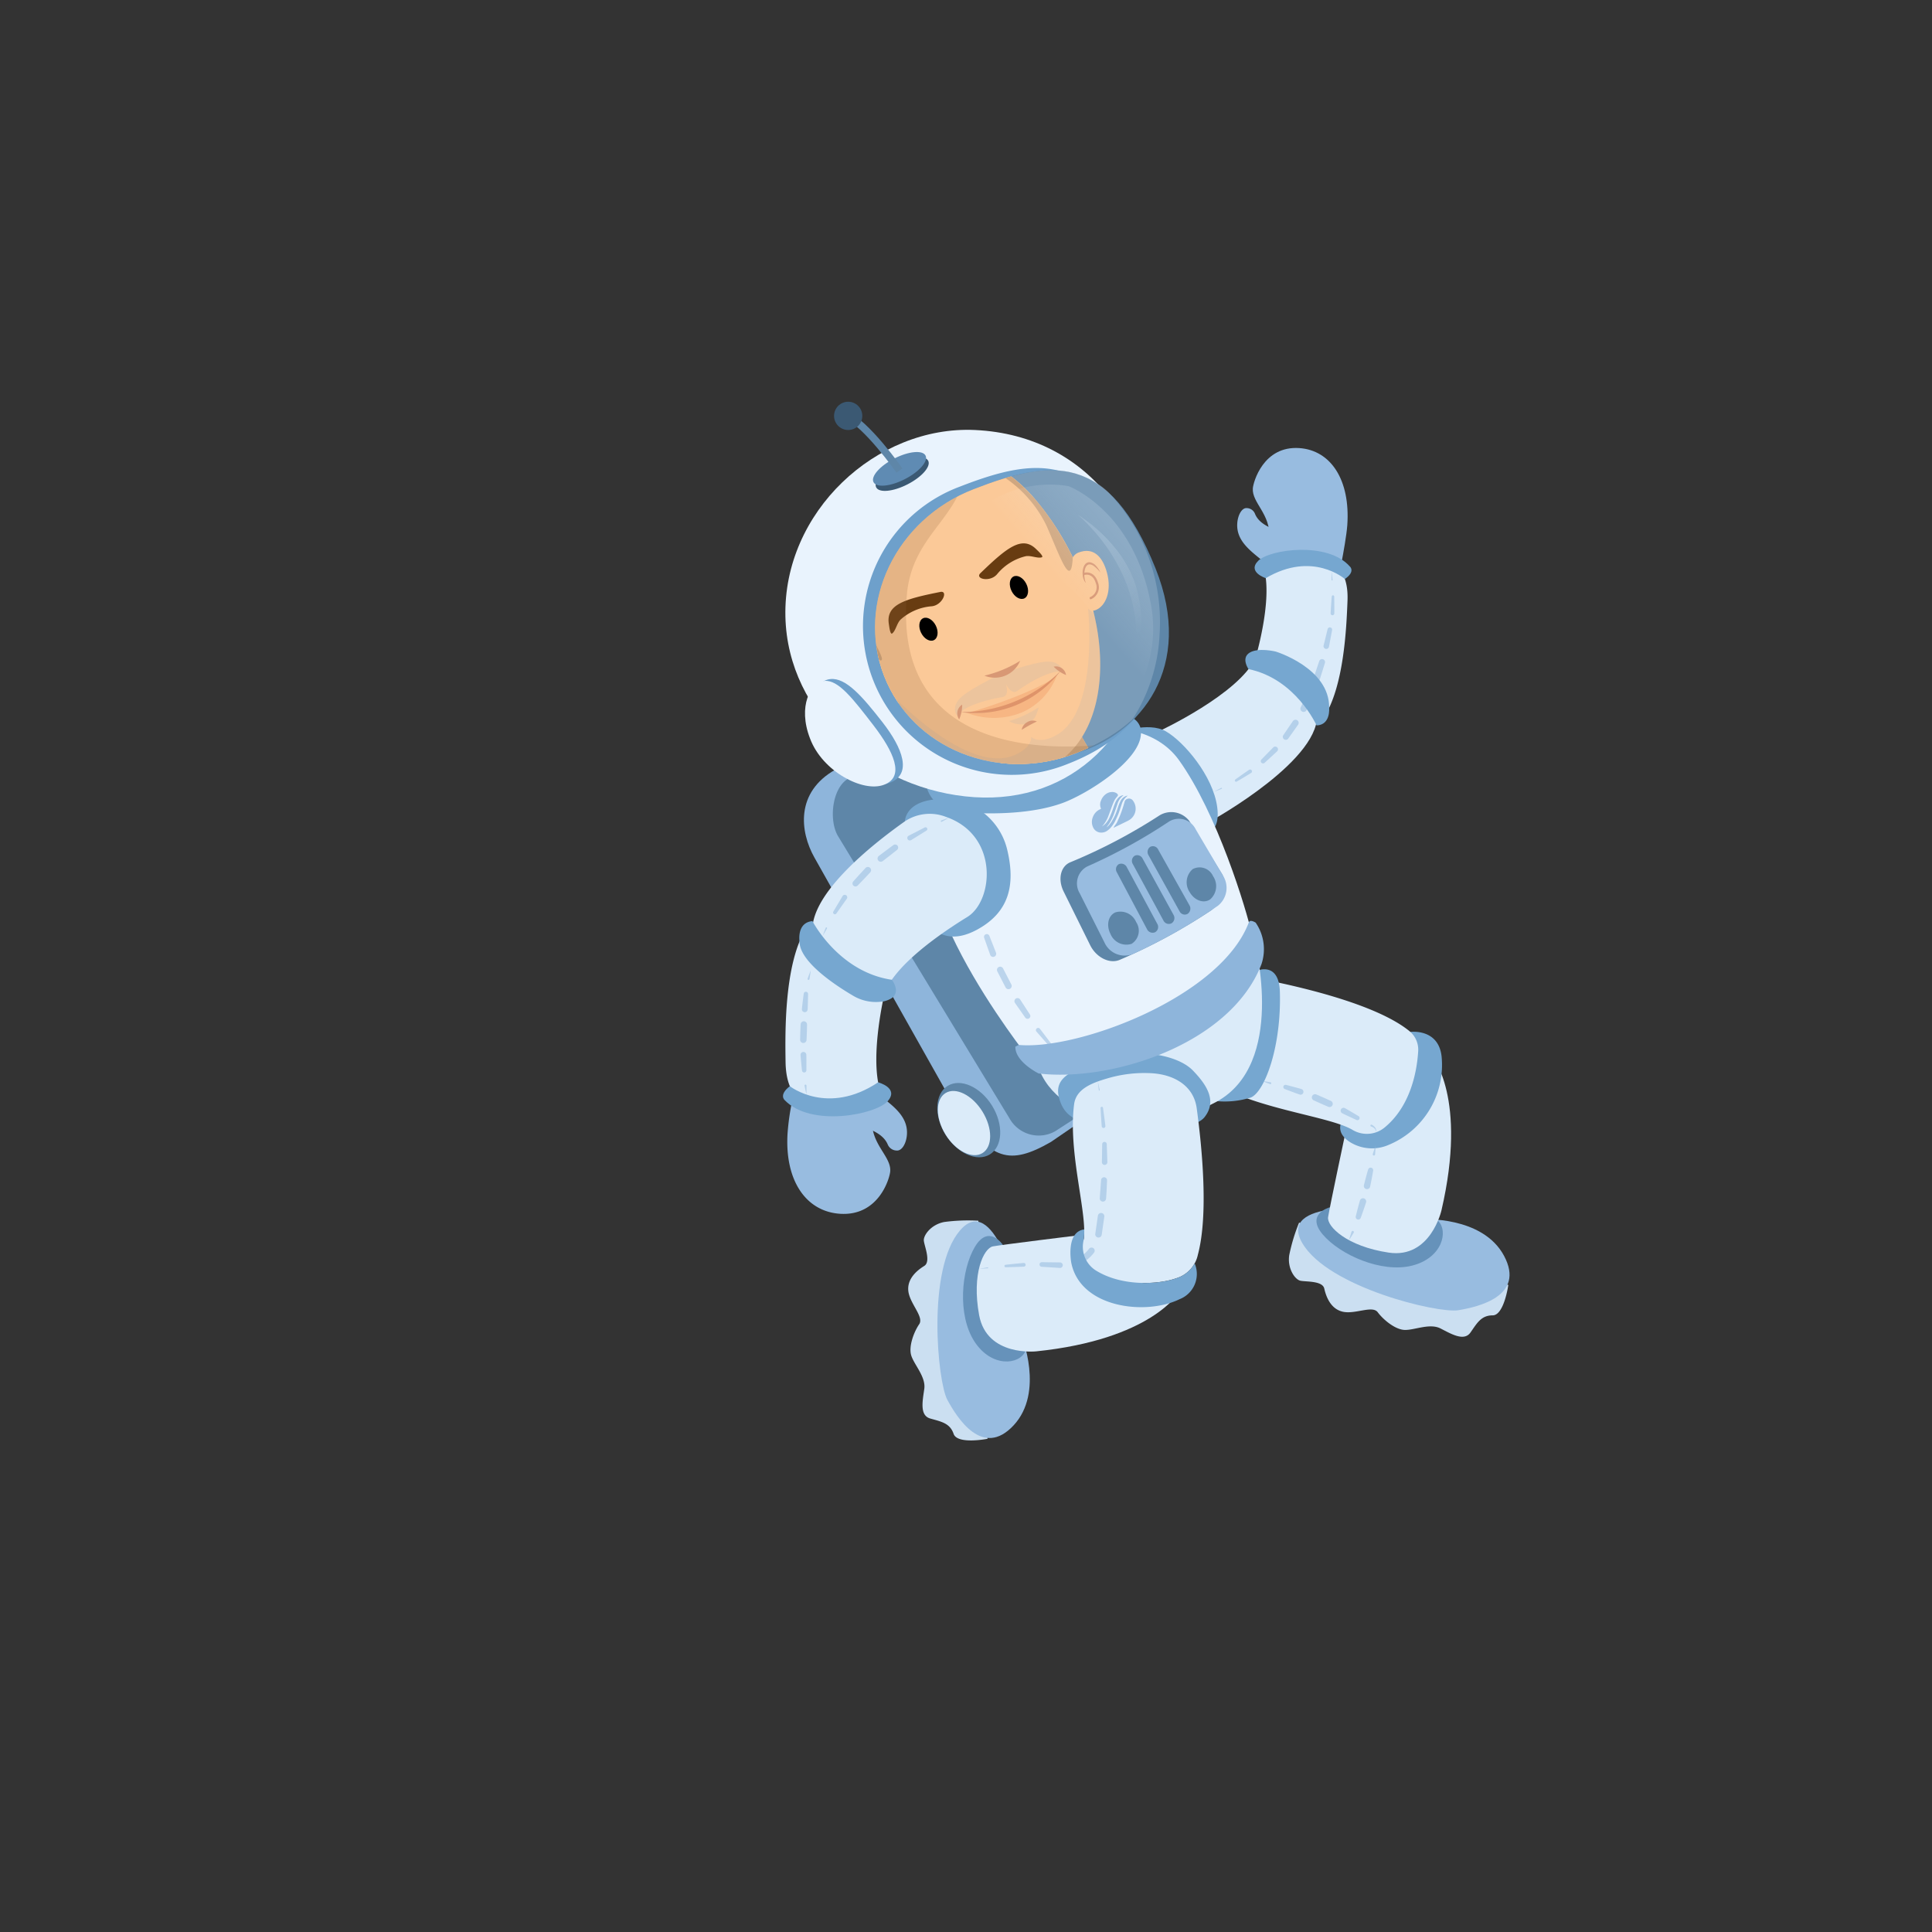 <?xml version="1.0" encoding="utf-8"?>
<svg xmlns="http://www.w3.org/2000/svg" xmlns:xlink="http://www.w3.org/1999/xlink" viewBox="0 0 300 300">
  <rect x="0" y="0" width="300" height="300" fill="#333333" stroke="none"/>
  <defs>
    <style>.cls-1,.cls-15,.cls-20{fill:none;}.cls-2{isolation:isolate;}.cls-3{fill:#98bce0;}.cls-4{fill:#8eb5db;}.cls-5{fill:#5e86a8;}.cls-6{fill:#cbdff1;}.cls-7{fill:#6692ba;}.cls-8{fill:#dbebf9;}.cls-9{fill:#76a7d0;}.cls-10{opacity:0.5;}.cls-11{fill:#e9f3fd;}.cls-12{fill:#6ea0cb;}.cls-13{fill:#3b5973;}.cls-14{fill:#5f8bb3;}.cls-15{stroke:#5e86a8;stroke-miterlimit:10;stroke-width:1.138px;}.cls-16{clip-path:url(#clip-path);}.cls-17,.cls-22,.cls-25,.cls-27,.cls-28{opacity:0.2;}.cls-18{fill:#fbc998;}.cls-19{fill:#d89875;}.cls-20{stroke:#d89875;stroke-linecap:round;stroke-linejoin:round;stroke-width:0.35px;}.cls-21{fill:#d0a780;}.cls-22{fill:#b2b2b2;}.cls-22,.cls-25{mix-blend-mode:multiply;}.cls-23{fill:#683c11;}.cls-24{fill:#ee8b52;opacity:0.3;}.cls-26{fill:#8e5f35;}.cls-27,.cls-28{mix-blend-mode:screen;}.cls-27{fill:url(#linear-gradient);}.cls-28{fill:url(#linear-gradient-2);}</style>
    <clipPath id="clip-path">
      <path class="cls-1" d="M179.444,88.291c5.675,14.565-.281,23.967-12.35,28.658s-25.419-.682-29.817-11.999,1.82-24.294,13.89-28.985S172.351,70.087,179.444,88.291Z"/>
    </clipPath>
    <linearGradient id="linear-gradient" x1="-1157.072" y1="-1190.862" x2="-1170.627" y2="-1185.631" gradientTransform="matrix(-0.784, 0.334, -0.392, -0.92, -1208.021, -617.032)" gradientUnits="userSpaceOnUse">
      <stop offset="0" stop-color="#fff" stop-opacity="0"/>
      <stop offset="1" stop-color="#dbebf9"/>
    </linearGradient>
    <linearGradient id="linear-gradient-2" x1="-1010.547" y1="-1102.546" x2="-1003.621" y2="-1089.191" gradientTransform="translate(-1066.398 -732.093) rotate(166.217)" xlink:href="#linear-gradient"/>
  </defs>
  <g class="cls-2">
    <g id="Layer_1" data-name="Layer 1">
      <path class="cls-3" d="M136.388,169.924c2.071,1.662,4.632,3.319,4.441,6.243-.089,1.362-.766,2.539-1.567,2.487a1.526,1.526,0,0,1-1.398-.899c-1.205-2.96-6.327-2.767-6.21-4.549a3.464,3.464,0,0,1,4.123-3.322C135.842,169.896,136.323,169.904,136.388,169.924Z"/>
      <path class="cls-3" d="M122.968,171.141a37.809,37.809,0,0,0-.671,4.773c-.481,7.334,2.816,12.212,8.142,12.561,6.056.397,7.729-5.573,7.796-6.605.154-2.35-3.058-4.213-2.807-8.045.035-.536.239-1.064.274-1.603.057-.875-8.899-1.744-9.694-1.796A4.618,4.618,0,0,0,122.968,171.141Z"/>
      <path class="cls-3" d="M196.189,87.19c-1.903-1.58-4.258-3.155-4.068-5.932.088-1.293.718-2.411,1.456-2.36a1.399,1.399,0,0,1,1.285.854c1.099,2.812,5.823,2.633,5.707,4.325-.073,1.063-.978,3.677-3.817,3.151C196.692,87.217,196.249,87.21,196.189,87.19Z"/>
      <path class="cls-3" d="M208.299,87.404c.29-1.491.806-4.361.911-5.892.476-6.964-2.543-11.598-7.453-11.934-5.584-.382-7.152,5.286-7.219,6.266-.153,2.232,2.801,4.003,2.553,7.641-.035.509-.225,1.011-.26,1.522-.057.831,8.199,1.662,8.932,1.712C206.71,86.785,207.456,88.021,208.299,87.404Z"/>
      <path class="cls-4" d="M185.997,161.691,163.189,177.321c-6.547,3.763-9.212,2.651-14.352-4.415L126.465,133.163c-2.277-4.045-2.961-10.157,3.256-13.657L151.949,107.213c2.269-1.277,10.095,2.316,11.637,5.055l25.074,34.713C193.876,156.246,188.266,160.414,185.997,161.691Z"/>
      <path class="cls-5" d="M188.615,159.64l-24.768,16.02a5.2,5.2,0,0,1-7.082-1.981L130.08,129.754c-1.409-2.503-.848-7.451,1.655-8.86l27.243-16.044a5.2,5.2,0,0,1,7.082,1.981l23.434,41.631C190.903,150.964,191.118,158.231,188.615,159.64Z"/>
      <path class="cls-6" d="M201.721,189.851a28.055,28.055,0,0,0-1.531,5.058c-.309,2.069.892,3.768,1.722,3.958s3.439-.016,3.718,1.216.979,3.186,2.899,3.605,4.582-1.035,5.407.08,2.701,2.716,4.216,2.744,3.861-1.076,5.52-.234,3.657,2.066,4.664.63,1.653-2.661,3.437-2.659,2.437-4.726,2.437-4.726Z"/>
      <path class="cls-3" d="M220.814,189.33s9.402-.563,12.734,5.675-3.958,7.926-7.109,8.447-20.19-3.536-24.218-10.418,11.997-5.333,11.997-5.333Z"/>
      <path class="cls-7" d="M206.452,187.484s-3.755,1.026-1.057,4.204,9.114,6.019,13.849,4.842,5.71-5.38,4.04-6.974S206.452,187.484,206.452,187.484Z"/>
      <path class="cls-8" d="M222.389,164.054s5.508,6.375,1.443,23.876c0,0-1.674,7.548-8.194,6.575s-9.625-4.079-9.413-5.502,2.746-13.353,2.746-13.353S218.955,172.13,222.389,164.054Z"/>
      <path class="cls-9" d="M219.009,160.238s4.296-.586,4.833,3.726a13.431,13.431,0,0,1-8.263,13.834,6.474,6.474,0,0,1-5.845-.387c-1.033-.635-1.858-1.545-1.58-2.784C208.804,171.735,215.285,175.665,219.009,160.238Z"/>
      <path class="cls-8" d="M191.27,151.218s20.415,3.046,27.583,8.89a3.717,3.717,0,0,1,1.364,3.108c-.17,2.84-1.06,8.52-5.304,11.933a4.334,4.334,0,0,1-4.901.295c-3.942-2.322-16.644-3.32-23.32-8.418C186.691,167.026,191.924,154.091,191.27,151.218Z"/>
      <path class="cls-9" d="M195.118,150.754s3.477-1.575,3.62,3.255c.251,8.51-2.344,15.489-4.502,16.412a13.646,13.646,0,0,1-5.607.532Z"/>
      <path class="cls-8" d="M194.873,146.564s4.886,18.619-6.003,24.533c-13.289,7.218-27.879,1.472-28.115-8.154C160.662,159.123,194.873,146.564,194.873,146.564Z"/>
      <path class="cls-6" d="M151.916,189.552a28.056,28.056,0,0,0-5.281.197c-2.057.381-3.273,2.069-3.182,2.916s1.133,3.247.06,3.911-2.694,1.962-2.466,3.913,2.469,3.996,1.683,5.139-1.69,3.437-1.223,4.88,2.273,3.301,2.017,5.144-.764,4.13.922,4.615,3.054.697,3.633,2.385,5.261.767,5.261.767Z"/>
      <path class="cls-3" d="M158.62,207.437s3.591,8.707-1.224,13.887-8.783-1.165-10.3-3.974-3.224-20.242,1.973-26.29,8.945,9.61,8.945,9.61Z"/>
      <path class="cls-7" d="M155.693,193.255s-2.191-3.217-4.319.368-2.727,10.576-.074,14.671,6.945,3.65,7.909,1.551S155.693,193.255,155.693,193.255Z"/>
      <path class="cls-8" d="M183.033,200.704s-4.237,7.282-22.108,9.131c0,0-7.682.873-8.883-5.609s.727-10.429,2.141-10.691,13.52-1.747,13.52-1.747S174.279,200.084,183.033,200.704Z"/>
      <path class="cls-9" d="M164.408,170.299c-.712-2.994,2.218-3.902,3.911-4.753a19.547,19.547,0,0,1,4.42-1.525c5.072-1.163,10.375.019,12.482,2.195s3.845,4.732,1.793,7.286-15.644,3.568-17.511,1.64C168.175,173.772,165.327,174.163,164.408,170.299Z"/>
      <path class="cls-8" d="M178.858,166.652c3.499.217,6.492,1.956,6.965,5.429.837,6.147,1.844,16.549.181,22.754a4.86,4.86,0,0,1-3.372,3.657c-2.709.966-8.438,1.326-12.524-1.248a4.354,4.354,0,0,1-1.869-4.559c.769-3.846-2.444-13.56-1.45-21.225.314-2.42,2.856-3.332,5.198-4.017A20.141,20.141,0,0,1,178.858,166.652Z"/>
      <g class="cls-10">
        <path class="cls-4" d="M170.464,167.933l.303,1.324a.074.074,0,0,1-.145.033C170.62,169.281,170.464,167.933,170.464,167.933Z"/>
        <path class="cls-4" d="M171.275,172.029c.131.93.259,1.862.367,2.797a.286.286,0,1,1-.568.066c-.075-.952-.127-1.884-.177-2.818a.19.19,0,0,1,.378-.045Z"/>
        <path class="cls-4" d="M171.858,177.641l.094,2.823a.426.426,0,0,1-.851.028c0-.038.047-2.83.047-2.83a.356.356,0,0,1,.711-.021Z"/>
        <path class="cls-4" d="M171.904,183.289c-.041.941-.076,1.882-.152,2.823a.493.493,0,1,1-.982-.081l.207-2.787a.464.464,0,0,1,.927.044Z"/>
        <path class="cls-4" d="M171.476,188.931l-.402,2.801a.505.505,0,1,1-1-.143c.003-.021.4-2.781.4-2.781a.505.505,0,1,1,1.002.123Z"/>
        <path class="cls-4" d="M169.882,194.511a6.06,6.06,0,0,1-2.372,1.862.466.466,0,0,1-.387-.847,5.37,5.37,0,0,0,1.974-1.612.493.493,0,1,1,.786.596Z"/>
        <path class="cls-4" d="M164.555,196.883l-2.787-.178a.362.362,0,0,1-.354-.38.358.358,0,0,1,.361-.334l2.831.039a.428.428,0,1,1-.012.856Z"/>
        <path class="cls-4" d="M158.977,196.685c-.931.044-1.863.07-2.798.091a.191.191,0,0,1-.033-.381c.933-.104,1.869-.203,2.806-.283a.287.287,0,0,1,.049.572Z"/>
        <path class="cls-4" d="M153.368,196.942l-1.355.081,1.339-.23a.075.075,0,1,1,.025.147Z"/>
      </g>
      <path class="cls-8" d="M180.057,113.503s12.315-5.74,14.892-11.319c0,0,8.336.989,9.518,8.252s-16.139,16.862-16.139,16.862S185.12,115.519,180.057,113.503Z"/>
      <path class="cls-8" d="M194.949,102.184s2.544-8.456,1.431-13.392a11.037,11.037,0,0,1,11.211-.702s1.813,1.003,1.649,5.193-.549,13.412-3.737,18.216C205.503,111.498,203.265,105.161,194.949,102.184Z"/>
      <path class="cls-9" d="M173.514,113.822s4.764-1.848,7.534-.254,7.321,6.898,7.961,11.772-2.923,4.12-2.923,4.12S183.363,115.353,173.514,113.822Z"/>
      <path class="cls-9" d="M196.549,89.776s-2.936-.945-1.162-2.708,10.811-3.05,14.253.935c0,0,.842.77-.811,1.907C208.829,89.91,203.808,85.477,196.549,89.776Z"/>
      <path class="cls-11" d="M183.076,118.042c5.918,8.251,10.43,22.991,11.391,27.319.185.835.646,1.814.274,2.584-2.096,4.35-10.5,18.577-30.565,18.105,0,0-3.148-.041-4.063-1.261s-23.114-29.029-13.771-40.023S176.087,108.298,183.076,118.042Z"/>
      <g class="cls-10">
        <path class="cls-4" d="M150.788,136.127l.366,1.31a.095.095,0,0,1-.183.054C150.969,137.477,150.788,136.127,150.788,136.127Z"/>
        <path class="cls-4" d="M151.922,140.101l.807,2.647a.345.345,0,1,1-.655.214c-.006-.023-.634-2.742-.634-2.742a.248.248,0,0,1,.478-.129Z"/>
        <path class="cls-4" d="M153.643,145.348l1.004,2.557a.489.489,0,0,1-.263.65.483.483,0,0,1-.625-.273c-.006-.016-.938-2.653-.938-2.653a.434.434,0,0,1,.813-.304Z"/>
        <path class="cls-4" d="M155.771,150.406l1.256,2.435a.511.511,0,0,1-.202.705.503.503,0,0,1-.678-.216l-1.284-2.492a.502.502,0,1,1,.893-.46Z"/>
        <path class="cls-4" d="M158.413,155.208l1.497,2.303a.441.441,0,0,1-.115.621.436.436,0,0,1-.594-.115l-1.605-2.29a.484.484,0,0,1,.792-.555Z"/>
        <path class="cls-4" d="M161.492,159.768l1.673,2.198a.249.249,0,0,1-.38.322l-1.836-2.093a.346.346,0,1,1,.52-.456Z"/>
        <path class="cls-4" d="M164.869,164.146l.843,1.067-.985-.939a.096.096,0,1,1,.132-.139Z"/>
      </g>
      <path class="cls-9" d="M143.71,120.786s-.325,4.963,5.929,5.374,11.583-.091,15.368-1.476,11.897-6.465,12.152-10.648a2.517,2.517,0,0,0-2.399-2.854S160.015,121.919,143.71,120.786Z"/>
      <path class="cls-11" d="M178.538,98.359c-1.003,15.295-11.95,26.428-27.245,25.425s-28.985-12.708-29.336-28.031c-.373-16.267,14.118-29.689,29.429-28.983C169.62,67.611,179.54,83.064,178.538,98.359Z"/>
      <path class="cls-12" d="M177.752,88.928c5.962,15.305.121,25.001-11.949,29.692a23.104,23.104,0,1,1-16.736-43.065C161.136,70.864,170.299,69.8,177.752,88.928Z"/>
      <ellipse class="cls-13" cx="140.092" cy="73.613" rx="4.536" ry="1.799" transform="translate(-18.153 71.808) rotate(-27.067)"/>
      <ellipse class="cls-14" cx="139.678" cy="72.804" rx="4.536" ry="1.799" transform="translate(-17.83 71.532) rotate(-27.067)"/>
      <path class="cls-15" d="M139.662,73.062s-5.117-7.355-8.593-8.815"/>
      <circle class="cls-13" cx="131.705" cy="64.577" r="2.193"/>
      <path class="cls-5" d="M179.444,88.291c6.096,15.241-2.286,25.744-12.35,28.658-12.438,3.601-25.419-.682-29.817-11.999s1.82-24.294,13.89-28.985S172.189,70.152,179.444,88.291Z"/>
      <path class="cls-12" d="M137.061,112.185c3.078,3.969,4.678,8.046,1.053,9.385-3.576,1.373-10.094-2.025-11.928-7.138-1.897-5.066.396-8.733,2.742-8.983C131.35,105.179,133.913,108.154,137.061,112.185Z"/>
      <path class="cls-11" d="M135.665,112.672c3.072,4.013,4.926,7.941,1.616,9.178-3.256,1.271-9.588-2.065-11.493-7.161-1.966-5.048.108-8.752,2.213-8.955C130.183,105.502,132.524,108.602,135.665,112.672Z"/>
      <path class="cls-9" d="M140.514,127.535s.002-3.149,5.13-3.436a10.236,10.236,0,0,1,10.729,7.735c1.341,5.475.397,9.82-4.718,12.557-6.187,3.31-8.598-2.281-8.365-3.443S140.514,127.535,140.514,127.535Z"/>
      <path class="cls-8" d="M150.204,142.387c-4.116,2.53-11.067,7.317-12.821,11.733,0,0-9.361-.594-11.124-8.625-1.337-6.093,9.127-14.337,14.255-17.961a6.95,6.95,0,0,1,6.342-.702C155.151,129.684,154.292,139.875,150.204,142.387Z"/>
      <path class="cls-8" d="M137.383,154.121s-2.322,9.589-.778,15.029a12.332,12.332,0,0,1-12.465,1.468s-2.085-1.009-2.157-5.693-.206-14.998,3.057-20.551C125.039,144.373,127.922,151.307,137.383,154.121Z"/>
      <path class="cls-9" d="M138.485,152.14s1.44,1.83-.031,2.855a3.691,3.691,0,0,1-1.623.548,6.924,6.924,0,0,1-4.382-.941c-2.737-1.61-8.277-5.255-8.304-8.393,0,0-.463-2.959,2.011-3.179C126.157,143.03,130.21,150.921,138.485,152.14Z"/>
      <path class="cls-9" d="M136.355,168.062s3.333.875,1.462,2.95-11.875,4.063-15.96-.172c0,0-.987-.807.789-2.177C122.646,168.663,128.519,173.302,136.355,168.062Z"/>
      <path class="cls-4" d="M158.194,162.255c9.135.845,31.371-7.412,35.73-19.047.188-.501,1.053.058,1.053.058a7.271,7.271,0,0,1,.893,6.475c-4.84,12.498-23.42,18.287-34.586,16.948,0,0-3.666-1.788-3.621-4.162Z"/>
      <ellipse class="cls-5" cx="150.57" cy="173.956" rx="4.261" ry="6.251" transform="matrix(0.851, -0.524, 0.524, 0.851, -68.859, 104.797)"/>
      <ellipse class="cls-8" cx="149.69" cy="174.389" rx="3.375" ry="5.472" transform="translate(-69.216 104.4) rotate(-31.628)"/>
      <path class="cls-5" d="M187.98,141.415a88.719,88.719,0,0,1-14.102,7.626c-1.585.682-3.658-.368-4.6-2.281q-2.06-4.165-4.12-8.33c-.943-1.914-.463-3.919,1.042-4.539a84.076,84.076,0,0,0,13.824-7.261,3.525,3.525,0,0,1,4.644.842q2.539,4.119,5.083,8.233C190.821,137.507,189.425,140.471,187.98,141.415Z"/>
      <path class="cls-3" d="M189.099,140.659a88.72,88.72,0,0,1-13.238,7.502,3.444,3.444,0,0,1-4.353-1.801q-1.923-3.822-3.846-7.644a2.966,2.966,0,0,1,1.179-4.179,84.514,84.514,0,0,0,12.705-6.98,2.912,2.912,0,0,1,4.112,1.2q2.132,3.618,4.264,7.236A3.546,3.546,0,0,1,189.099,140.659Z"/>
      <path class="cls-5" d="M176.418,143.178a2.401,2.401,0,0,1-.716,3.385,2.663,2.663,0,0,1-3.268-1.544c-.688-1.356-.349-2.835.741-3.336A2.651,2.651,0,0,1,176.418,143.178Z"/>
      <path class="cls-5" d="M188.366,136.057a2.732,2.732,0,0,1-.457,3.602c-1.015.687-2.451.157-3.189-1.151a2.701,2.701,0,0,1,.485-3.555A2.288,2.288,0,0,1,188.366,136.057Z"/>
      <path class="cls-5" d="M179.375,144.751a.962.962,0,0,1-1.267-.466q-2.342-4.415-4.684-8.83a.916.916,0,0,1,.309-1.269.959.959,0,0,1,1.241.477q2.363,4.395,4.727,8.791A.941.941,0,0,1,179.375,144.751Z"/>
      <path class="cls-5" d="M181.916,143.369a.934.934,0,0,1-1.26-.434q-2.376-4.383-4.752-8.766a.941.941,0,0,1,.289-1.288.93.93,0,0,1,1.235.446q2.397,4.363,4.794,8.726A.967.967,0,0,1,181.916,143.369Z"/>
      <path class="cls-5" d="M184.411,141.905a.906.906,0,0,1-1.252-.401q-2.409-4.35-4.818-8.701a.967.967,0,0,1,.268-1.306.902.902,0,0,1,1.227.414q2.429,4.329,4.859,8.659A.994.994,0,0,1,184.411,141.905Z"/>
      <path class="cls-3" d="M170.963,125.603c-.02-.068-.036-.144-.063-.213a1.489,1.489,0,0,1,.063-1.074,2.122,2.122,0,0,1,.759-1.012,1.624,1.624,0,0,1,.933-.323,1.279,1.279,0,0,1,.644.14.759.759,0,0,1,.234.192c.098.124.08.216-.031.353a4.071,4.071,0,0,0-.381.49,5.342,5.342,0,0,0-.311.673c-.106.259-.199.523-.297.785-.115.309-.223.621-.343.929a5.109,5.109,0,0,1-.845,1.558c-.068.077-.14.149-.208.227a2.699,2.699,0,0,0,.584-.474,3.421,3.421,0,0,0,.59-.913c.218-.486.409-.982.58-1.487.083-.247.166-.497.27-.736a2.581,2.581,0,0,1,.515-.846,1.435,1.435,0,0,1,.575-.351.666.666,0,0,1,.223-.04c-.026.023-.05.048-.077.069a2.649,2.649,0,0,0-.869,1.316c-.169.523-.354,1.041-.542,1.558a7.563,7.563,0,0,1-.696,1.414c-.139.222-.304.425-.457.638a2.35,2.35,0,0,0,.391-.347,4.631,4.631,0,0,0,.575-.843,7.545,7.545,0,0,0,.499-1.009c.114-.305.219-.613.321-.922A6.174,6.174,0,0,1,174.015,124.34a1.507,1.507,0,0,1,.935-.766c.049-.014.097-.026.158-.042-.152.152-.294.285-.427.429a2.353,2.353,0,0,0-.481.851c-.172.503-.327,1.012-.514,1.51-.13.347-.3.68-.453,1.018a4.656,4.656,0,0,1-.495.835,3.219,3.219,0,0,1-.864.86,1.557,1.557,0,0,1-.875.25,1.364,1.364,0,0,1-1.282-.862,1.961,1.961,0,0,1-.006-1.58,2.136,2.136,0,0,1,.865-1.05A4.049,4.049,0,0,1,170.963,125.603Z"/>
      <path class="cls-3" d="M172.914,128.496a5.216,5.216,0,0,1,.289-.441,2.205,2.205,0,0,0,.282-.45c.162-.349.32-.7.465-1.056.122-.301.232-.608.333-.916.123-.374.238-.751.342-1.13a.632.632,0,0,1,.479-.474.737.737,0,0,1,.747.202,2.067,2.067,0,0,1-.456,3.076c-.114.067-.228.135-.345.192q-.995.486-1.991.967l-.123.06Z"/>
      <g class="cls-16">
        <g class="cls-17">
          <path class="cls-11" d="M180.057,98.567a26.566,26.566,0,0,1-28.765,25.216,27.753,27.753,0,0,1,3.632-55.387C170.219,69.4,181.06,83.273,180.057,98.567Z"/>
        </g>
        <path class="cls-18" d="M138.776,104.47c1.154,2.27,1.811,4.295.413,5.024s-3.751.087-5.474-2.383c-1.453-2.084-1.734-4.174.441-5.43C135.522,100.892,137.622,102.2,138.776,104.47Z"/>
        <path class="cls-19" d="M137.035,105.618c-.409-.979-2.607-2.691-2.801-.751a6.48,6.48,0,0,0,.123,1.443,3.725,3.725,0,0,1-.392-1.451c.082-2.4,2.907-.749,3.07.759Z"/>
        <path class="cls-20" d="M138.374,107.653a1.804,1.804,0,0,1-2.459-.763c-1.048-1.593.202-2.403.202-2.403"/>
        <path class="cls-18" d="M166.651,91.179c.998,2.344,2.125,4.145,3.571,3.519s2.453-2.871,1.664-5.786c-.666-2.46-2.082-4.008-4.424-3.111C165.991,86.364,165.653,88.834,166.651,91.179Z"/>
        <path class="cls-19" d="M168.634,90.551c-1.045-1.066-.516-4.335,1.369-2.881a3.681,3.681,0,0,1,.863,1.232,6.334,6.334,0,0,0-1.028-1.019c-1.592-1.07-1.691,1.731-1.204,2.669Z"/>
        <path class="cls-20" d="M169.335,92.89a1.839,1.839,0,0,0,.982-2.404c-.549-1.831-1.962-1.371-1.962-1.371"/>
        <path class="cls-18" d="M167.456,131.37c-.88.362-10.223,3.97-10.893-6.053-.08-1.178-.199-2.241-.349-3.201-.132-.848-.288-1.616-.461-2.309a14.213,14.213,0,0,0-1.887-4.568,4.609,4.609,0,0,0-1.931-1.829l14.797-5.879a3.828,3.828,0,0,0-.267,1.7,12.531,12.531,0,0,0,1.783,5.624q.312.577.7,1.202a34.534,34.534,0,0,0,2.412,3.381C177.616,127.242,168.344,131.03,167.456,131.37Z"/>
        <path class="cls-21" d="M168.248,114.856q.312.577.7,1.202c-1.398,1.963-2.592,3.726-5.401,5.065-2.882,1.374-4.975,1.157-7.333.995-.132-.848-.288-1.616-.461-2.309a14.213,14.213,0,0,0-1.887-4.568l12.599-6.008A12.531,12.531,0,0,0,168.248,114.856Z"/>
        <path class="cls-18" d="M169.848,95.212c2.424,9.991.535,20.4-7.223,24.099-7.722,3.684-17.151-1.437-23.363-10.199a37.393,37.393,0,0,1-3.384-5.822q-.393-.841-.78-1.709c-3.519-7.889-6.441-17.282-1.306-23.998.015-.016.027-.034.041-.052a16.298,16.298,0,0,1,2.166-2.238c.092-.081.189-.162.286-.243s.195-.162.296-.243.204-.162.307-.243c.115-.088.215-.164.32-.242.111-.082.225-.166.34-.25.107-.076.218-.152.327-.228.101-.07.204-.14.307-.209.026-.015.05-.033.075-.049.226-.147.458-.292.696-.436.124-.075.251-.149.378-.222.127-.072.257-.144.387-.215.019-.01.039-.02.057-.031a18.79,18.79,0,0,1,2.373-1.079,16.107,16.107,0,0,1,3.511-.89,13.912,13.912,0,0,1,1.67-.128c.019.001.038-0.0.056-.001.124-0.0.247-.001.369-0.0.143.001.287.003.43.01.2.007.403.02.605.038,3.649.304,7.61,2.072,11.504,6.371a42.489,42.489,0,0,1,6.292,9.535c.172.346.346.695.517,1.054.106.219.212.442.316.668A37.14,37.14,0,0,1,169.848,95.212Z"/>
        <path class="cls-22" d="M156.678,111.971a17.013,17.013,0,0,0,4.578-2.119s-.322,2.017-1.624,2.468A3.727,3.727,0,0,1,156.678,111.971Z"/>
        <path class="cls-22" d="M162.463,102.738c-2.108.125-6.914,1.858-6.914,1.858s-4.653,2.194-6.239,3.604c-1.972,1.753-.48,3.304-.609,2.924-.129-.38,1.871-2.02,6.96-2.89.86-.147.79-1.134.527-2.043.437.836,1.065,1.592,1.78,1.085,4.225-2.998,6.788-3.253,6.96-2.89S165.084,102.583,162.463,102.738Z"/>
        <path class="cls-19" d="M152.856,104.913a18.274,18.274,0,0,0,5.55-2.305,4.256,4.256,0,0,1-5.55,2.305Z"/>
        <path class="cls-19" d="M161.007,112.035a17.859,17.859,0,0,0-1.753.923c-.19.112-.375.238-.609.362a1.689,1.689,0,0,1,.883-1.193,1.561,1.561,0,0,1,1.479-.092Z"/>
        <ellipse cx="144.17" cy="97.706" rx="1.272" ry="1.895" transform="translate(-28.53 75.21) rotate(-26.705)"/>
        <path class="cls-23" d="M138.538,98.364c-.31.233-.455-1.062-.515-1.436-.494-3.062,2.436-3.907,7.995-5.013,1.279-.254.306,2.155-1.444,2.236a8.188,8.188,0,0,0-4.741,2.065C139.254,96.798,139.082,97.956,138.538,98.364Z"/>
        <ellipse cx="158.221" cy="91.218" rx="1.272" ry="1.895" transform="translate(-24.116 80.833) rotate(-26.705)"/>
        <path class="cls-23" d="M161.769,86.535c.367-.122-.595-.988-.863-1.254-2.189-2.174-4.562-.241-8.661,3.713-.943.909,1.564,1.495,2.639.097a8.217,8.217,0,0,1,4.403-2.725C160.091,86.223,161.127,86.749,161.769,86.535Z"/>
        <path class="cls-19" d="M149.172,110.566a21.741,21.741,0,0,0,15.617-6.486c-.469.56-.939,1.13-1.454,1.657a16.502,16.502,0,0,1-14.164,4.829Z"/>
        <path class="cls-19" d="M149.404,109.42a5.585,5.585,0,0,1-.464,2.291,1.6,1.6,0,0,1,.464-2.291Z"/>
        <path class="cls-19" d="M163.614,103.519a1.579,1.579,0,0,1,1.923,1.3,5.568,5.568,0,0,1-1.923-1.3Z"/>
        <path class="cls-22" d="M169.849,95.212c2.423,9.99.535,20.399-7.224,24.099-7.722,3.682-17.151-1.438-23.363-10.2l.015-.446s10.935,11.338,17.959,8.707c0,0,2.843-.923,2.903-2.92,1.564,1.223,4.032-.387,4.032-.387,6.476-3.806,4.78-19.55,4.78-19.55Z"/>
        <path class="cls-24" d="M150.002,110.64a11.615,11.615,0,0,0,8.454.076,10.047,10.047,0,0,0,5.689-5.949S157.568,111.465,150.002,110.64Z"/>
        <path class="cls-24" d="M150.615,110.616s8.053-2.307,12.751-5.128C163.366,105.488,157.637,111.017,150.615,110.616Z"/>
        <path class="cls-21" d="M166.583,86.536c-.252,4.942-1.824.273-4.081-4.908a19.031,19.031,0,0,0-12.144-10.061,3.494,3.494,0,0,0-3.208.804,20.989,20.989,0,0,1-11.203,5.098,3.501,3.501,0,0,0-2.475,1.447c-3.118,4.375-1.793,12.212.547,17.232,2.211,4.744,4.734,8.161,1.08,5.43-4.613-10.341-7.051-20.554,2.023-27.301C146.355,67.425,157.796,69.028,166.583,86.536Z"/>
        <g class="cls-25">
          <path class="cls-26" d="M149.751,73.944c-1.279,6.658-8.147,9.59-8.926,18.332-2.549,28.599,30.319,23.234,31.091,23.255-2.999,5.129-15.187,5.254-21.107,4.866-10.811-.709-16.679-3.555-20.984-17.091a15.063,15.063,0,0,1-.697-5.608c.488-7.445,6.382-13.932,11.057-20.214C142.416,74.485,146.255,73.882,149.751,73.944Z"/>
        </g>
      </g>
      <path class="cls-27" d="M145.057,90.525c5.595-18.486,20.904-15.021,20.904-15.021s10.072,3.751,12.744,18.276-10.476,23.107-10.476,23.107C180.834,100.676,163.098,79.064,145.057,90.525Z"/>
      <path class="cls-28" d="M175.89,103.532s2.598-4.683.63-12.035-9.165-11.559-9.165-11.559S179.085,89.391,175.89,103.532Z"/>
      <g class="cls-10">
        <path class="cls-4" d="M195.936,167.841c.455.06.9.131,1.337.21a.149.149,0,0,1,.128.172.146.146,0,0,1-.17.118C196.776,168.179,196.35,168.015,195.936,167.841Z"/>
        <path class="cls-4" d="M199.699,168.459c.793.211,1.592.413,2.382.647a.448.448,0,0,1-.254.86c-.805-.277-1.555-.57-2.312-.854a.344.344,0,0,1-.22-.444A.34.34,0,0,1,199.699,168.459Z"/>
        <path class="cls-4" d="M204.401,169.949q1.133.481,2.252.997a.499.499,0,0,1-.403.913c-.763-.323-1.5-.651-2.233-.989a.499.499,0,1,1,.384-.921Z"/>
        <path class="cls-4" d="M208.838,172.07c.715.397,1.414.824,2.117,1.24a.341.341,0,0,1-.316.603c-.745-.348-1.485-.68-2.209-1.042a.449.449,0,1,1,.391-.809Z"/>
        <path class="cls-4" d="M213.02,174.655a1.532,1.532,0,0,1,.547.475,1.485,1.485,0,0,1,.174.677,1.453,1.453,0,0,0-.308-.577,1.318,1.318,0,0,0-.541-.312.147.147,0,1,1,.102-.276A.174.174,0,0,1,213.02,174.655Z"/>
      </g>
      <g class="cls-10">
        <path class="cls-4" d="M213.604,177.894c-.008.458-.048.911-.081,1.365a.184.184,0,1,1-.367-.027C213.306,178.756,213.439,178.322,213.604,177.894Z"/>
        <path class="cls-4" d="M213.225,181.771q-.208,1.247-.471,2.485a.495.495,0,1,1-.969-.206c.205-.838.422-1.644.657-2.448a.401.401,0,0,1,.782.17Z"/>
        <path class="cls-4" d="M212.118,186.709c-.256.808-.535,1.609-.827,2.403a.402.402,0,0,1-.768-.233c.2-.833.409-1.638.64-2.437a.501.501,0,0,1,.62-.36.496.496,0,0,1,.338.614Z"/>
        <path class="cls-4" d="M210.202,191.414c-.238.392-.469.784-.728,1.158.114-.445.255-.872.389-1.3a.188.188,0,0,1,.236-.131.186.186,0,0,1,.121.233A.193.193,0,0,1,210.202,191.414Z"/>
      </g>
      <g class="cls-10">
        <path class="cls-4" d="M206.775,88.699l.146,1.349a.08.08,0,0,1-.159.02C206.761,90.058,206.775,88.699,206.775,88.699Z"/>
        <path class="cls-4" d="M207.177,92.628c.016.87.024,1.745.014,2.622a.287.287,0,0,1-.575-.006c.045-.899.105-1.748.172-2.603a.2.2,0,0,1,.21-.201A.194.194,0,0,1,207.177,92.628Z"/>
        <path class="cls-4" d="M206.848,97.845l-.483,2.563a.427.427,0,1,1-.839-.158c.009-.041.621-2.541.621-2.541a.357.357,0,0,1,.701.136Z"/>
        <path class="cls-4" d="M205.732,102.942l-.777,2.499a.493.493,0,1,1-.941-.293c.012-.037.826-2.467.826-2.467a.471.471,0,0,1,.596-.317A.465.465,0,0,1,205.732,102.942Z"/>
        <path class="cls-4" d="M204.01,107.887l-1.124,2.374a.505.505,0,1,1-.913-.432c.016-.035,1.11-2.341,1.11-2.341a.513.513,0,0,1,.687-.273A.504.504,0,0,1,204.01,107.887Z"/>
        <path class="cls-4" d="M201.567,112.537,200.04,114.682a.465.465,0,0,1-.764-.531l1.456-2.141a.504.504,0,0,1,.71-.167.493.493,0,0,1,.13.685Z"/>
        <path class="cls-4" d="M198.308,116.67l-1.938,1.779a.358.358,0,0,1-.499-.513l1.81-1.851a.44.44,0,0,1,.636-.037.429.429,0,0,1,.007.607Z"/>
        <path class="cls-4" d="M194.273,120.022q-1.112.691-2.24,1.344a.195.195,0,0,1-.213-.326c.712-.514,1.411-1.008,2.117-1.488a.296.296,0,0,1,.423.062.289.289,0,0,1-.076.401Z"/>
        <path class="cls-4" d="M189.688,122.49l-1.263.496,1.193-.641a.081.081,0,1,1,.082.139Z"/>
      </g>
      <g class="cls-10">
        <path class="cls-4" d="M127.732,145.345c.159-.424.313-.852.486-1.273a.11.11,0,0,1,.204.084C128.198,144.566,127.962,144.954,127.732,145.345Z"/>
        <path class="cls-4" d="M129.402,141.545l1.43-2.406a.391.391,0,1,1,.673.4c-.036.053-1.624,2.291-1.624,2.291a.284.284,0,0,1-.401.084A.279.279,0,0,1,129.402,141.545Z"/>
        <path class="cls-4" d="M132.492,136.876c.618-.702,1.254-1.39,1.887-2.08a.501.501,0,1,1,.738.677c-.656.697-1.275,1.36-1.912,2.009a.478.478,0,0,1-.69.036A.468.468,0,0,1,132.492,136.876Z"/>
        <path class="cls-4" d="M136.465,132.911c.748-.563,1.492-1.131,2.25-1.679a.468.468,0,0,1,.57.743c-.738.597-1.461,1.15-2.179,1.708a.512.512,0,0,1-.735-.064.501.501,0,0,1,.088-.704Z"/>
        <path class="cls-4" d="M141.097,129.768l2.482-1.275a.279.279,0,0,1,.276.485c-.015.009-2.351,1.461-2.351,1.461a.399.399,0,0,1-.561-.114.393.393,0,0,1,.126-.541Z"/>
        <path class="cls-4" d="M146.148,127.404c.423-.165.854-.311,1.281-.463-.395.224-.787.453-1.187.663a.111.111,0,0,1-.107-.194Z"/>
      </g>
      <g class="cls-10">
        <path class="cls-4" d="M125.894,150.683c-.054.454-.123.902-.198,1.347a.149.149,0,1,1-.295-.044C125.559,151.531,125.719,151.104,125.894,150.683Z"/>
        <path class="cls-4" d="M125.48,154.371c-.02.788-.027,1.575-.068,2.358a.449.449,0,1,1-.897-.034c.078-.816.19-1.608.288-2.399a.34.34,0,0,1,.677.049Z"/>
        <path class="cls-4" d="M125.319,159.103q-.02,1.181-.078,2.36a.499.499,0,1,1-.999-.014q.02-1.198.08-2.396a.499.499,0,0,1,.997.032Z"/>
        <path class="cls-4" d="M125.207,163.818c.022.785.008,1.573.008,2.362a.342.342,0,0,1-.682.047c-.078-.793-.169-1.587-.224-2.384a.45.45,0,1,1,.897-.063Z"/>
        <path class="cls-4" d="M125.226,168.555c.009.453.012.907-.002,1.364-.111-.443-.207-.888-.295-1.334a.15.15,0,0,1,.294-.058A.201.201,0,0,1,125.226,168.555Z"/>
      </g>
      <path class="cls-9" d="M185.542,196.266c-.037.003-.072.006-.108.009a4.848,4.848,0,0,1-2.801,2.216c-2.709.966-8.438,1.326-12.524-1.248a4.354,4.354,0,0,1-1.869-4.559,8.272,8.272,0,0,0,.115-1.777c-2.888.374-2.018,5.121-2.018,5.121,1.365,7.087,11.589,8.276,16.83,5.709A4.197,4.197,0,0,0,185.542,196.266Z"/>
      <path class="cls-9" d="M193.867,103.9s-1.197-1.706.167-2.55,4.052-.177,4.052-.177,8.387,2.547,8.304,8.728c0,0,.269,2.667-1.952,2.743C204.438,112.644,201.202,105.394,193.867,103.9Z"/>
    </g>
  </g>
</svg>